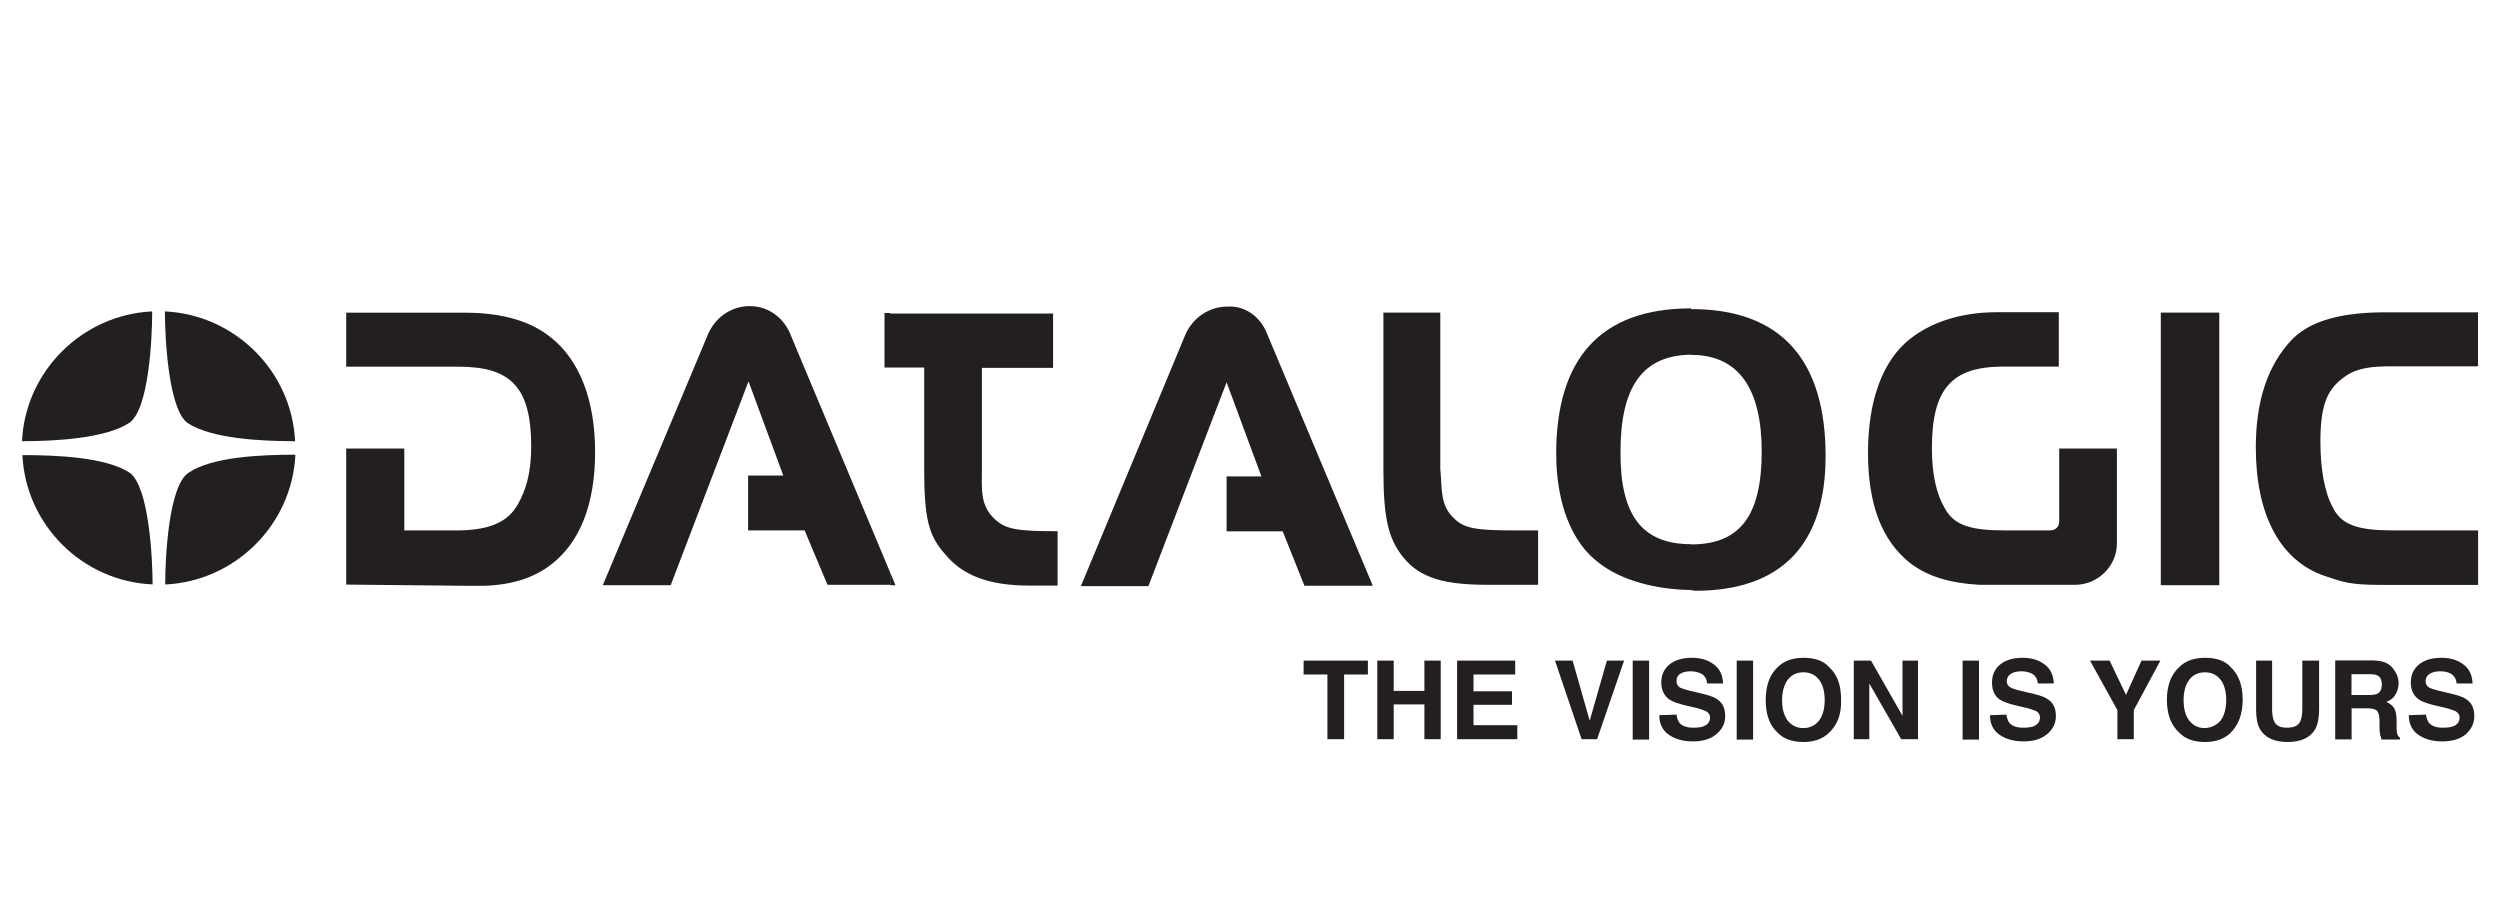 <?xml version="1.0" encoding="utf-8"?>
<!-- Generator: Adobe Illustrator 26.4.1, SVG Export Plug-In . SVG Version: 6.00 Build 0)  -->
<svg version="1.1" id="layer" xmlns="http://www.w3.org/2000/svg" xmlns:xlink="http://www.w3.org/1999/xlink" x="0px" y="0px"
	 viewBox="0 0 2500 900" style="enable-background:new 0 0 2500 900;" xml:space="preserve">
<style type="text/css">
	.st0{fill:#231F20;}
</style>
<g>
	<g>
		<path class="st0" d="M890.2,572.6L789.9,333.1c-7-16-22.1-27-40.1-27c-19.2,0-34.8,11.9-41.8,28.2L602.8,585.2h67.9l77.8-203.8
			l34.8,94.1h-35.2v54.9h56.5l22.9,54.4h62.6V572.6L890.2,572.6z M890.2,367.5h-5.7V313h5.7V367.5z M456.7,530.4
			c32.3,0,51.6-8.2,61.4-26.6c7.8-13.5,13.1-31.1,13.1-57.3c0-59.8-20.9-79.8-72.5-79.8H346.2v-54h119.1c38.9,0,67.1,9.4,86.4,25.4
			c27.8,22.5,43.4,61.8,43.4,113.8c0,53.2-15.6,90.5-43.4,112.2c-17.2,13.5-39.3,20.9-67.9,21.7h-15.6l-122-1.2V448.5h58.1v81.9
			H456.7L456.7,530.4z M1383.4,312.6V469c0,47.9,4.5,69.2,19.6,88c17.6,22.1,43.8,27.8,84.7,27.8h20.5h29.9v-54.4h-23.3
			c-38.5,0-50.3-2-60.2-11.5c-15.1-13.5-12.3-30.7-14.3-49.9V312.6H1383.4z M1266.8,333.1l106,252.6h-68.4l-21.7-54.4h-56.1v-54.9
			h34.8l-34.8-94.1l-78.2,203.8h-67.5l104.4-251.3c7-16.4,23.3-28.2,41.8-28.2C1245.1,305.3,1260.6,317.1,1266.8,333.1 M890.2,367.5
			h34v101.9c0,47.9,4.1,65.9,20.5,84.3c17.2,21.3,43.4,31.9,84.7,31.9h19.6h8.6v-54.4h-2c-37.7,0-49.9-2-60.2-11.5
			c-15.6-13.9-13.5-30.7-13.5-49.9V367.9h71.2v-54.4H890.2L890.2,367.5L890.2,367.5z M890.2,585.2v-12.7l5.3,12.7H890.2z
			 M1691.3,308.9v45.8c-49.5,0.4-70.8,33.2-70.8,97c-0.4,64.3,22.1,92.5,70.8,92.5v45.8c-36-0.4-70-9.8-91.7-26.6
			c-27.8-20.1-43.4-60.2-43.4-109.7c0-94.1,43.4-145.3,134.7-145.3L1691.3,308.9L1691.3,308.9z M2050.2,530.4h-44.6
			c-31.9,0-51.2-3.7-61-22.5c-8.2-13.9-12.7-33.6-12.7-59.8c0-60.2,20.5-81.5,71.6-81.5h55.3v-54.4H1997
			c-38.1,0-67.1,11.1-86.8,26.6c-27.8,21.7-42.2,62.2-42.2,113.8c0,52.8,14.3,88.4,42.2,110.5c17.6,13.5,40.1,20.1,69.2,21.7h15.1
			h80.6c22.9,0,41.8-18.8,41.8-41.3v-95h-57.7v73.7C2058.8,527.1,2055.2,530.4,2050.2,530.4 M2160.8,585.2h58.5V312.6h-58.5V585.2z
			 M2478,530.4h-83.9c-31.9,0-52-3.7-61-22.5c-8.6-15.1-12.7-39.3-12.7-66.3c0-38.1,7.4-53.6,25.8-65.9c11.5-7.8,25.8-9.4,45.8-9.4
			h86v-54h-92.5c-43.4,0-74.5,8.2-92.9,26.6c-24.6,25.4-36.8,61.4-36.8,108.5c0,67.9,24.6,113.4,68.8,128.5c19.6,6.5,25,9,58.5,9h95
			V530.4z M1691.3,590.2v-45.8c48.3,0,70.4-28.2,70.4-92.9c0-62.6-22.9-96.6-70.4-96.6v-45.8c90.5,0,134.3,51.6,134.3,147
			c0,88.4-44.2,134.7-130.6,134.7L1691.3,590.2L1691.3,590.2z"/>
		<path class="st0" d="M164.9,311.4c70,3.3,126.9,59.8,130.2,129.8c-34,0-83.5-2.5-107.2-18C168.5,410.1,164.9,338,164.9,311.4
			 M22,441.2c3.3-70,60.2-126.5,130.2-129.8c0,26.6-3.3,99.1-23.3,111.7C105.5,438.3,56,441.2,22,441.2 M152.6,584.4
			c-70-2.9-126.9-59.4-130.2-129.3c34,0,83.5,2,107.2,17.6C148.9,486.2,152.6,558.2,152.6,584.4 M295.4,454.7
			c-3.3,70-60.2,126.5-130.2,129.8c0-26.2,3.3-98.6,23.3-111.7C211.9,456.7,261.5,454.7,295.4,454.7"/>
	</g>
	<polygon class="st0" points="1367.9,660.6 1367.9,674.5 1344.1,674.5 1344.1,739.2 1327.4,739.2 1327.4,674.5 1303.6,674.5 
		1303.6,660.6 	"/>
	<polygon class="st0" points="1377.3,739.2 1377.3,660.6 1393.7,660.6 1393.7,690.9 1424.4,690.9 1424.4,660.6 1440.7,660.6 
		1440.7,739.2 1424.4,739.2 1424.4,704.4 1393.7,704.4 1393.7,739.2 	"/>
	<polygon class="st0" points="1515.2,674.5 1473.5,674.5 1473.5,691.3 1512,691.3 1512,704.8 1473.5,704.8 1473.5,725.2 
		1517.3,725.2 1517.3,739.2 1457.1,739.2 1457.1,660.6 1515.2,660.6 	"/>
	<polygon class="st0" points="1606.9,660.6 1624.1,660.6 1597.1,739.2 1581.6,739.2 1555,660.6 1572.6,660.6 1589.7,720.7 	"/>
	<rect x="1632.7" y="660.6" class="st0" width="16.4" height="79"/>
	<g>
		<path class="st0" d="M1676.5,714.6c0.4,3.7,1.6,6.1,2.9,8.2c2.9,3.3,7.4,4.9,13.9,4.9c4.1,0,7.4-0.4,9.8-1.2c4.5-1.6,7-4.9,7-9
			c0-2.5-1.2-4.5-3.7-6.1c-2.5-1.2-6.1-2.5-11.1-3.7l-8.6-2c-8.6-2-14.3-4.1-17.2-6.1c-5.3-3.7-8.2-9.4-8.2-17.2
			c0-7,2.5-13.1,7.8-17.6c5.3-4.5,12.7-7,22.9-7c8.6,0,15.6,2,21.7,6.5s9,10.6,9.4,19.2h-16c-0.4-4.9-2.5-8.2-6.5-10.2
			c-2.9-1.2-6.1-2-9.8-2c-4.5,0-7.8,0.8-10.6,2.5c-2.5,1.6-3.7,4.1-3.7,7.4c0,2.9,1.2,4.9,3.7,6.5c1.6,0.8,5.3,2,10.6,3.3l13.9,3.3
			c6.1,1.6,10.6,3.3,13.5,5.7c4.9,3.7,7,9,7,16c0,7.4-2.9,13.1-8.6,18c-5.7,4.9-13.5,7.4-23.7,7.4c-10.2,0-18.4-2.5-24.6-7
			c-6.1-4.5-9-11.1-9-19.2L1676.5,714.6L1676.5,714.6z"/>
	</g>
	<rect x="1736.7" y="660.6" class="st0" width="16.4" height="79"/>
	<g>
		<path class="st0" d="M1819,720.7c3.7-4.9,5.7-11.9,5.7-20.5c0-9-2-16-5.7-20.5c-3.7-4.9-9-7.4-15.6-7.4s-11.9,2.5-15.6,7.4
			c-3.7,4.9-5.7,11.9-5.7,20.5c0,9,2,15.6,5.7,20.5c4.1,4.9,9,7.4,15.6,7.4S1815.3,725.2,1819,720.7 M1829.2,732.6
			c-6.1,6.1-14.7,9.4-25.8,9.4c-11.5,0-20.1-3.3-25.8-9.4c-8.2-7.4-11.9-18.4-11.9-32.7s4.1-25.4,11.9-32.7
			c6.1-6.1,14.7-9.4,25.8-9.4c11.5,0,20.1,2.9,25.8,9.4c8.2,7.4,11.9,18,11.9,32.7C1841.5,714.2,1837.4,724.8,1829.2,732.6"/>
	</g>
	<polygon class="st0" points="1853.8,660.6 1871,660.6 1902.5,715.8 1902.5,660.6 1918,660.6 1918,739.2 1901.2,739.2 1869.3,683.5 
		1869.3,739.2 1853.8,739.2 	"/>
	<rect x="1962.6" y="660.6" class="st0" width="16.4" height="79"/>
	<g>
		<path class="st0" d="M2006.4,714.6c0.4,3.7,1.6,6.1,2.9,8.2c2.9,3.3,7.4,4.9,13.9,4.9c4.1,0,7.4-0.4,9.8-1.2c4.5-1.6,7-4.9,7-9
			c0-2.5-1.2-4.5-3.3-6.1c-2.5-1.2-6.1-2.5-11.1-3.7l-8.6-2c-8.6-2-14.3-4.1-17.2-6.1c-5.3-3.7-7.8-9.4-7.8-17.2
			c0-7,2.5-13.1,7.8-17.6c5.3-4.5,12.7-7,22.9-7c8.6,0,15.6,2,21.7,6.5c6.1,4.5,9,10.6,9.4,19.2h-16c-0.4-4.9-2.5-8.2-6.5-10.2
			c-2.9-1.2-6.1-2-9.8-2c-4.5,0-7.8,0.8-10.6,2.5c-2.5,1.6-4.1,4.1-4.1,7.4c0,2.9,1.2,4.9,4.1,6.5c1.6,0.8,4.9,2,10.6,3.3l13.9,3.3
			c6.1,1.6,10.6,3.3,13.5,5.7c4.9,3.7,7,9,7,16c0,7.4-2.9,13.1-8.6,18c-5.7,4.9-13.5,7.4-23.7,7.4c-10.2,0-18.4-2.5-24.6-7
			c-6.1-4.5-9-11.1-9-19.2L2006.4,714.6L2006.4,714.6z"/>
	</g>
	<polygon class="st0" points="2141.5,660.6 2160.4,660.6 2133.8,710.1 2133.8,739.2 2117.4,739.2 2117.4,710.1 2090,660.6 
		2109.6,660.6 2126,694.9 	"/>
	<g>
		<path class="st0" d="M2220.5,720.7c3.7-4.9,5.7-11.9,5.7-20.5c0-9-2-16-5.7-20.5c-3.7-4.9-9-7.4-15.6-7.4s-11.9,2.5-15.6,7.4
			c-3.7,4.9-5.7,11.9-5.7,20.5c0,9,2,15.6,5.7,20.5c4.1,4.9,9,7.4,15.6,7.4C2211.5,727.7,2216.4,725.2,2220.5,720.7 M2230.8,732.6
			c-6.1,6.1-14.7,9.4-25.8,9.4c-11.5,0-20.1-3.3-25.8-9.4c-8.2-7.4-12.3-18.4-12.3-32.7s4.1-25.4,12.3-32.7
			c5.7-6.1,14.7-9.4,25.8-9.4c11.5,0,20.1,2.9,25.8,9.4c7.8,7.4,11.9,18,11.9,32.7C2242.6,714.2,2238.5,724.8,2230.8,732.6"/>
		<path class="st0" d="M2255.3,660.6h16.8v48.7c0,5.3,0.8,9.4,2,11.9c2,4.5,6.1,6.5,13.1,6.5c6.5,0,11.1-2,13.1-6.5
			c1.2-2.5,2-6.5,2-11.9v-48.7h16.8v48.7c0,8.2-1.2,14.7-3.7,19.6c-4.9,8.6-14.3,13.1-27.8,13.1c-13.5,0-22.9-4.5-27.8-13.1
			c-2.5-4.5-3.7-11.1-3.7-19.6v-48.7H2255.3z"/>
		<path class="st0" d="M2351.5,673.7v21.3h17.6c3.7,0,6.1-0.4,8.2-1.2c2.9-1.6,4.5-4.5,4.5-9c0-4.9-1.6-8.2-4.5-9.4
			c-1.6-0.8-4.1-1.2-7.8-1.2h-18L2351.5,673.7L2351.5,673.7z M2385.5,662.6c2.9,1.2,5.3,3.3,7.4,5.7c1.6,2,2.9,4.1,4.1,6.5
			c0.8,2.5,1.6,5.3,1.6,8.2c0,3.7-0.8,7.4-2.9,11.1c-2,3.7-4.9,6.1-9.4,7.8c3.7,1.6,6.1,3.7,7.8,6.1c1.6,2.9,2.5,7,2.5,12.3v5.3
			c0,3.7,0,6.1,0.4,7.4c0.4,2,1.2,3.7,2.9,4.5v2h-18.4c-0.4-1.6-0.8-3.3-1.2-4.1c-0.4-2-0.8-4.5-0.8-7v-7.4c0-4.9-0.8-8.2-2.5-10.2
			c-1.6-1.6-4.9-2.5-9.4-2.5h-16v31.1h-16.4v-79h37.7C2378.5,660.6,2382.6,661.4,2385.5,662.6"/>
		<path class="st0" d="M2426,714.6c0.4,3.7,1.6,6.1,2.9,8.2c2.9,3.3,7.4,4.9,13.9,4.9c4.1,0,7.4-0.4,9.8-1.2c4.9-1.6,7-4.9,7-9
			c0-2.5-1.2-4.5-3.7-6.1c-2.5-1.2-6.1-2.5-11.1-3.7l-8.6-2c-8.6-2-14.3-4.1-17.2-6.1c-5.3-3.7-8.2-9.4-8.2-17.2
			c0-7,2.5-13.1,7.8-17.6c5.3-4.5,12.7-7,22.9-7c8.6,0,15.6,2,21.7,6.5c6.1,4.5,9,10.6,9.4,19.2h-16c-0.4-4.9-2.5-8.2-6.5-10.2
			c-2.5-1.2-5.7-2-9.8-2c-4.5,0-7.8,0.8-10.6,2.5c-2.5,1.6-4.1,4.1-4.1,7.4c0,2.9,1.2,4.9,3.7,6.5c1.6,0.8,5.3,2,10.6,3.3l13.9,3.3
			c6.1,1.6,10.6,3.3,13.5,5.7c4.9,3.7,7,9,7,16c0,7.4-2.9,13.1-8.2,18c-5.7,4.9-13.5,7.4-23.7,7.4c-10.6,0-18.4-2.5-24.6-7
			c-6.1-4.5-9-11.1-9-19.2L2426,714.6L2426,714.6z"/>
	</g>
</g>
</svg>
